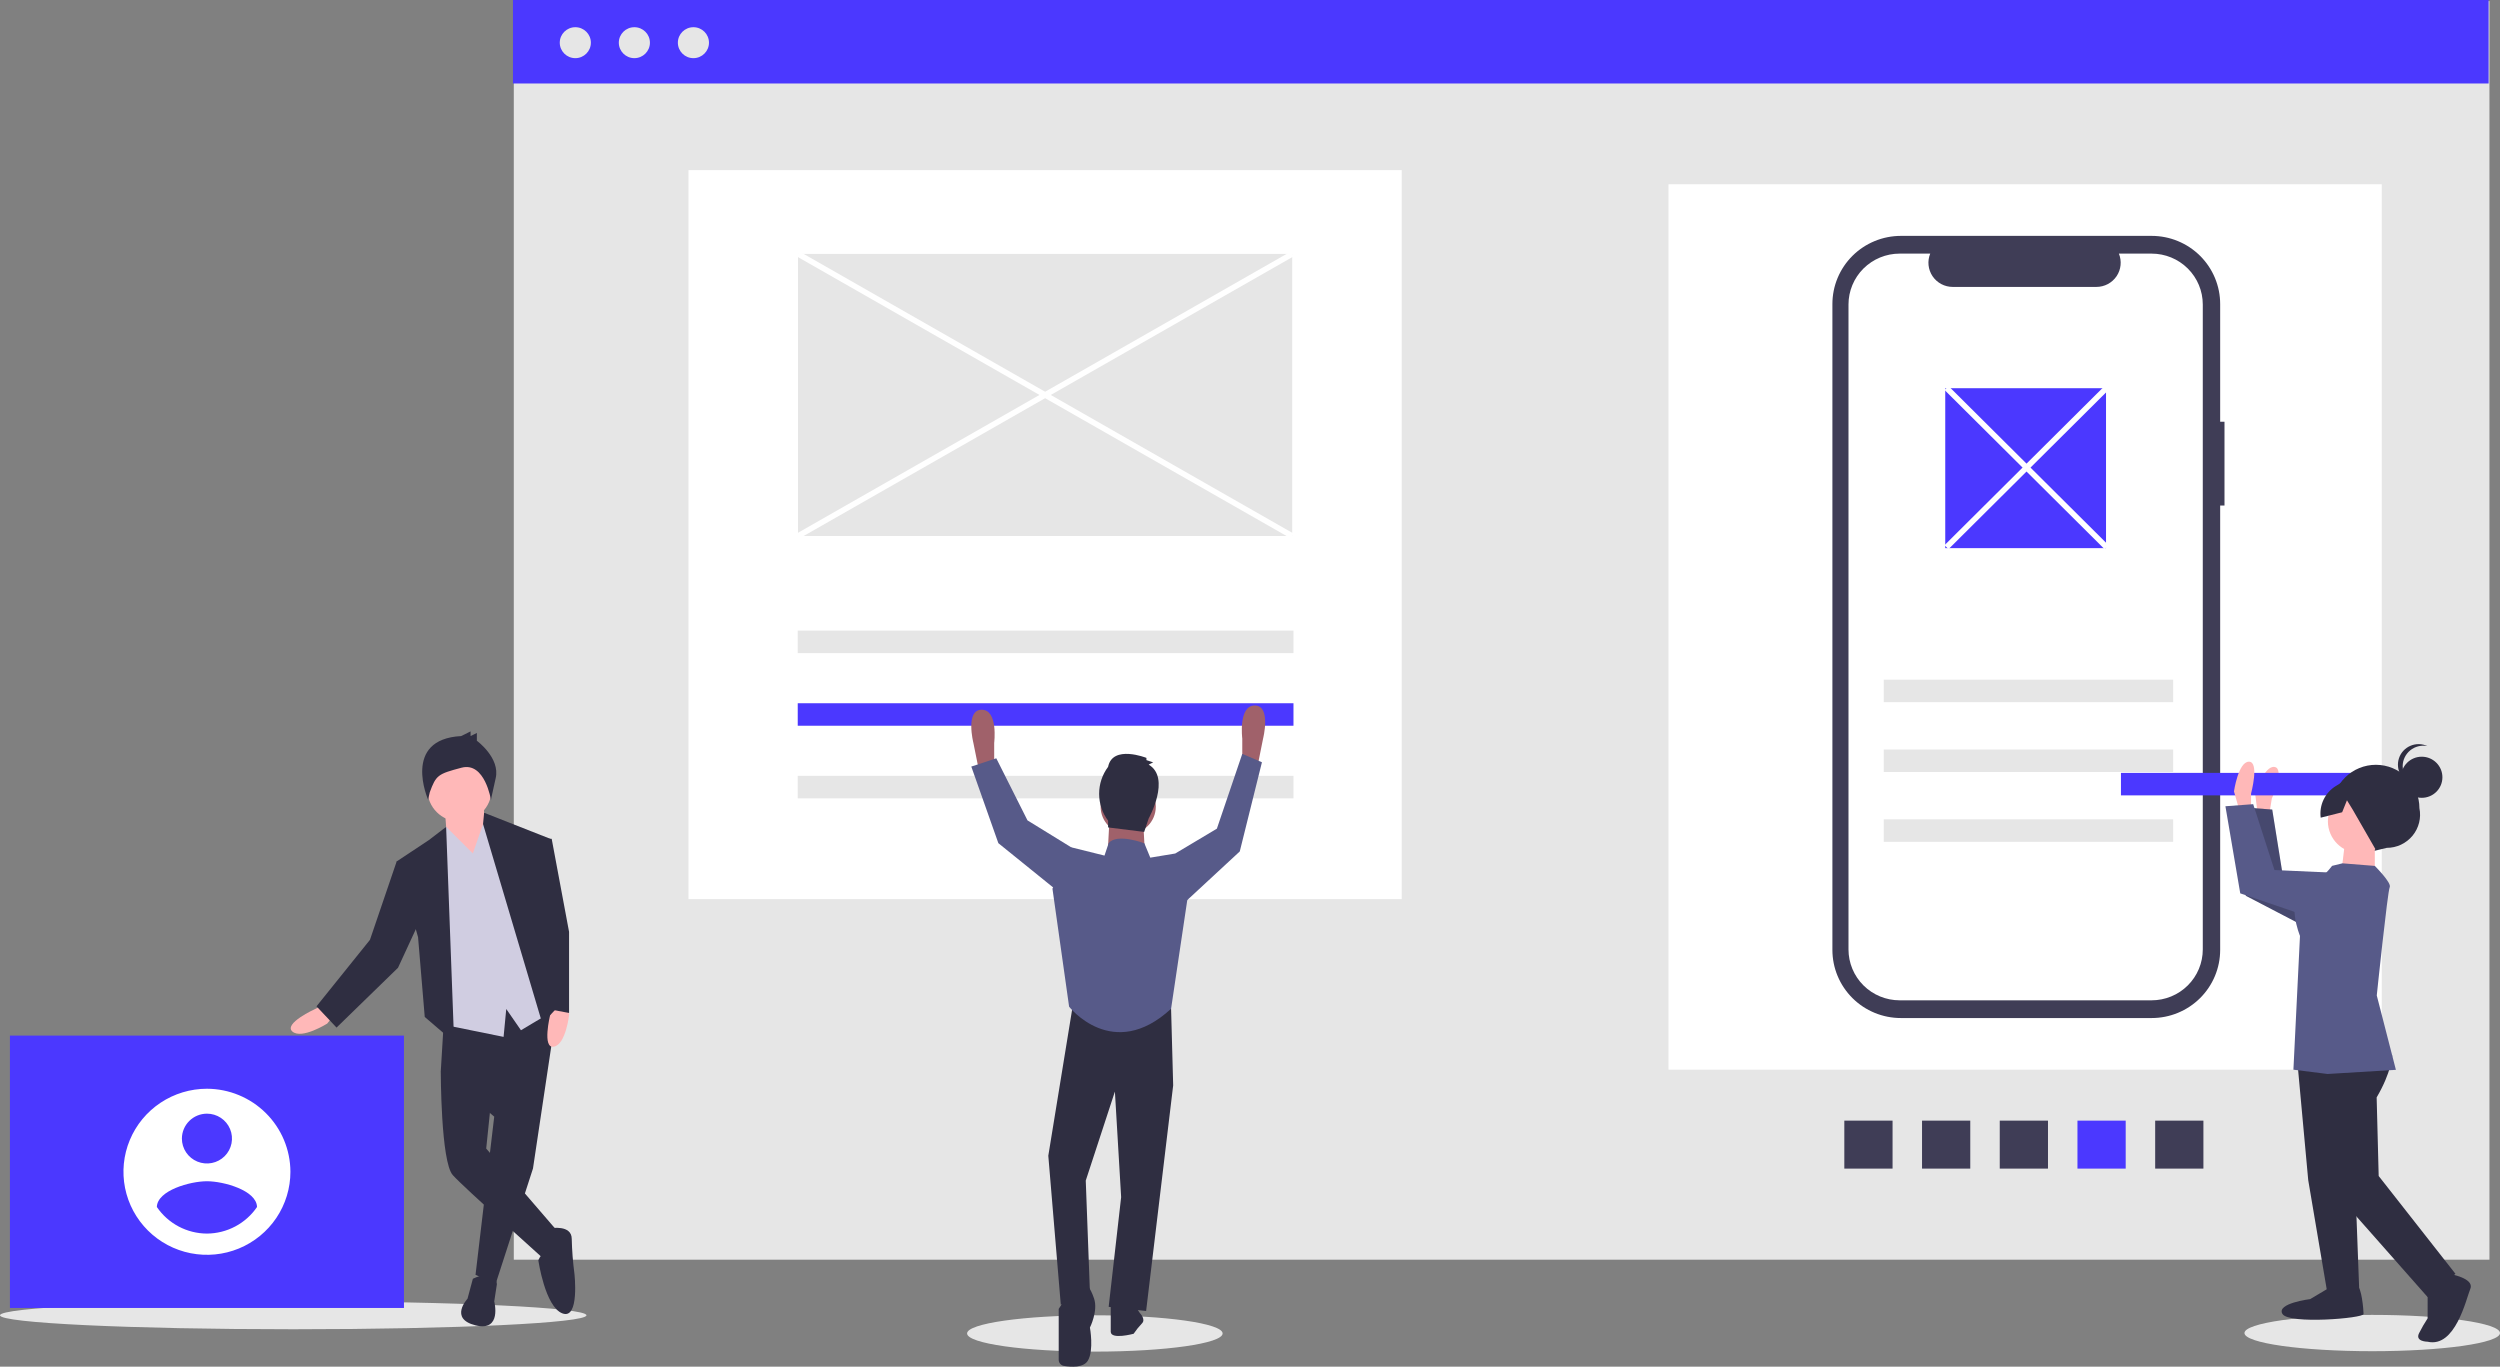 <svg width="300" height="164" viewBox="0 0 300 164" fill="none" xmlns="http://www.w3.org/2000/svg">
<rect x="0" y="0" width="300" height="164" fill="#808080" stroke="none"/>
<g clip-path="url(#clip0)">
<path d="M298.735 0.134H61.655V151.163H298.735V0.134Z" fill="#E6E6E6"/>
<path d="M168.208 20.415H82.619V107.895H168.208V20.415Z" fill="white"/>
<path d="M285.809 22.111H200.22V128.361H285.809V22.111Z" fill="white"/>
<path d="M284.668 162.144C293.136 162.144 300 161.168 300 159.965C300 158.762 293.136 157.787 284.668 157.787C276.201 157.787 269.336 158.762 269.336 159.965C269.336 161.168 276.201 162.144 284.668 162.144Z" fill="#E6E6E6"/>
<path d="M131.382 162.193C139.85 162.193 146.714 161.217 146.714 160.014C146.714 158.811 139.85 157.835 131.382 157.835C122.915 157.835 116.05 158.811 116.05 160.014C116.05 161.217 122.915 162.193 131.382 162.193Z" fill="#E6E6E6"/>
<path d="M35.188 159.511C54.621 159.511 70.375 158.761 70.375 157.836C70.375 156.91 54.621 156.16 35.188 156.16C15.754 156.16 0 156.91 0 157.836C0 158.761 15.754 159.511 35.188 159.511Z" fill="#E6E6E6"/>
<path d="M298.634 0H61.554V10.018H298.634V0Z" fill="#4B38FF"/>
<path d="M69.039 6.979C70.07 6.979 70.905 6.147 70.905 5.122C70.905 4.096 70.07 3.265 69.039 3.265C68.008 3.265 67.172 4.096 67.172 5.122C67.172 6.147 68.008 6.979 69.039 6.979Z" fill="#E6E6E6"/>
<path d="M76.125 6.979C77.156 6.979 77.991 6.147 77.991 5.122C77.991 4.096 77.156 3.265 76.125 3.265C75.094 3.265 74.258 4.096 74.258 5.122C74.258 6.147 75.094 6.979 76.125 6.979Z" fill="#E6E6E6"/>
<path d="M83.21 6.979C84.242 6.979 85.077 6.147 85.077 5.122C85.077 4.096 84.242 3.265 83.21 3.265C82.18 3.265 81.344 4.096 81.344 5.122C81.344 6.147 82.18 6.979 83.21 6.979Z" fill="#E6E6E6"/>
<path d="M266.939 50.611H266.42V36.483C266.42 35.409 266.207 34.346 265.794 33.354C265.381 32.362 264.776 31.46 264.012 30.701C263.249 29.942 262.343 29.34 261.345 28.929C260.348 28.518 259.279 28.306 258.2 28.306H228.108C227.029 28.306 225.96 28.518 224.962 28.929C223.965 29.34 223.059 29.942 222.295 30.701C221.532 31.46 220.927 32.362 220.513 33.354C220.1 34.346 219.888 35.409 219.888 36.483V113.989C219.888 115.062 220.1 116.126 220.513 117.118C220.927 118.11 221.532 119.011 222.295 119.771C223.059 120.53 223.965 121.132 224.962 121.543C225.96 121.954 227.029 122.165 228.108 122.165H258.2C259.279 122.165 260.348 121.954 261.345 121.543C262.343 121.132 263.249 120.53 264.012 119.771C264.776 119.011 265.381 118.11 265.794 117.118C266.207 116.126 266.42 115.062 266.42 113.989V60.667H266.939V50.611Z" fill="#3F3D56"/>
<path d="M258.195 30.434H254.267C254.447 30.874 254.516 31.352 254.467 31.825C254.419 32.298 254.254 32.753 253.987 33.148C253.72 33.542 253.36 33.866 252.938 34.09C252.516 34.313 252.045 34.43 251.566 34.43H234.327C233.849 34.43 233.378 34.313 232.956 34.09C232.534 33.866 232.174 33.542 231.907 33.147C231.64 32.753 231.475 32.298 231.426 31.825C231.377 31.352 231.446 30.874 231.627 30.434H227.958C227.152 30.434 226.354 30.591 225.609 30.898C224.864 31.205 224.187 31.655 223.617 32.222C223.047 32.789 222.595 33.462 222.287 34.203C221.978 34.944 221.819 35.738 221.819 36.54V113.932C221.819 114.734 221.978 115.528 222.287 116.269C222.595 117.01 223.047 117.683 223.617 118.25C224.187 118.817 224.864 119.267 225.609 119.573C226.354 119.88 227.152 120.038 227.958 120.038H258.195C259.001 120.038 259.799 119.88 260.544 119.573C261.289 119.267 261.965 118.817 262.535 118.25C263.106 117.683 263.558 117.01 263.866 116.269C264.175 115.528 264.334 114.734 264.334 113.932V36.54C264.334 34.92 263.687 33.367 262.535 32.222C261.384 31.077 259.823 30.434 258.195 30.434Z" fill="white"/>
<path d="M155.217 75.674H95.728V78.373H155.217V75.674Z" fill="#E6E6E6"/>
<path d="M155.217 84.389H95.728V87.088H155.217V84.389Z" fill="#4B38FF"/>
<path d="M155.217 93.103H95.728V95.802H155.217V93.103Z" fill="#E6E6E6"/>
<path d="M260.778 81.562H226.049V84.261H260.778V81.562Z" fill="#E6E6E6"/>
<path d="M260.778 89.942H226.049V92.641H260.778V89.942Z" fill="#E6E6E6"/>
<path d="M260.778 98.321H226.049V101.02H260.778V98.321Z" fill="#E6E6E6"/>
<path d="M264.409 140.233V134.476H258.621V140.233H264.409Z" fill="#3F3D56"/>
<path d="M255.083 140.233V134.476H249.295V140.233H255.083Z" fill="#4B38FF"/>
<path d="M245.758 140.233V134.476H239.97V140.233H245.758Z" fill="#3F3D56"/>
<path d="M236.433 140.233V134.476H230.644V140.233H236.433Z" fill="#3F3D56"/>
<path d="M227.107 140.233V134.476H221.319V140.233H227.107Z" fill="#3F3D56"/>
<path d="M252.723 46.586H233.43V65.777H252.723V46.586Z" fill="#4B38FF"/>
<path d="M117.804 92.371L117.555 92.868L116.805 89.142C116.805 89.142 115.806 85.168 117.804 85.168C119.802 85.168 119.303 89.142 119.303 89.142V91.874L117.804 92.371Z" fill="#A0616A"/>
<path d="M150.572 91.862L150.821 92.359L151.57 88.633C151.57 88.633 152.569 84.659 150.572 84.659C148.574 84.659 149.073 88.633 149.073 88.633V91.366L150.572 91.862Z" fill="#A0616A"/>
<path d="M128.793 120.307L125.796 138.689L127.295 156.575L130.791 155.084L130.291 141.67L133.788 130.988L134.537 143.657L133.039 156.823L137.534 157.32L140.781 130.243L140.531 121.052L128.793 120.307Z" fill="#2F2E41"/>
<path d="M128.793 154.339L127.045 157.071V163.177C127.045 163.353 127.108 163.523 127.222 163.657C127.337 163.791 127.496 163.88 127.67 163.908C128.527 164.047 130.019 164.147 130.541 163.281C131.29 162.039 130.791 159.307 130.791 159.307C130.791 159.307 131.79 157.32 131.29 155.829C130.791 154.339 130.292 154.09 130.292 154.09L128.793 154.339Z" fill="#2F2E41"/>
<path d="M136.285 156.823L136.784 157.568C136.784 157.568 137.534 158.313 137.034 158.81C136.668 159.196 136.333 159.611 136.035 160.052C136.035 160.052 133.288 160.797 133.288 159.804V156.574L136.285 156.823Z" fill="#2F2E41"/>
<path d="M135.385 100.089C137.213 100.089 138.696 98.615 138.696 96.796C138.696 94.978 137.213 93.503 135.385 93.503C133.557 93.503 132.075 94.978 132.075 96.796C132.075 98.615 133.557 100.089 135.385 100.089Z" fill="#A0616A"/>
<path d="M133.163 97.826L132.914 102.546L137.409 102.794L137.159 98.074L133.163 97.826Z" fill="#A0616A"/>
<path d="M138.033 102.918L137.324 101.195C137.324 101.195 134.037 99.937 133.038 101.179L132.539 102.67L128.543 101.676L126.295 106.644L128.293 120.803C128.293 120.803 133.538 127.51 140.53 121.052L142.528 107.638L141.03 102.421L138.033 102.918Z" fill="#575A89"/>
<path d="M140.531 103.415L141.03 102.421L146.025 99.44L149.073 90.465L151.432 91.471L148.772 102.173L141.53 108.88L140.531 103.415Z" fill="#575A89"/>
<path d="M129.043 102.173L128.543 101.676L123.299 98.447L119.553 90.995L116.556 91.988L119.802 101.179L127.794 107.638L129.043 102.173Z" fill="#575A89"/>
<path d="M137.842 91.754L138.383 91.484L137.572 91.215V90.946C137.572 90.946 133.512 89.331 132.971 92.023C132.272 92.956 131.895 94.089 131.895 95.253C131.895 96.417 132.272 97.55 132.971 98.483V99.291L137.301 99.829L137.842 98.214C137.842 98.214 140.548 93.369 137.842 91.754Z" fill="#2F2E41"/>
<path d="M38.781 120.599L37.819 121.077C37.819 121.077 33.97 122.832 35.093 123.789C36.215 124.746 39.262 122.832 39.262 122.832L39.904 122.034L38.781 120.599Z" fill="#FFB8B8"/>
<path d="M66.932 120.36L63.958 140.218L59.468 154.095L57.063 152.979L59.307 133.998L52.893 128.574L53.374 120.599L66.932 120.36Z" fill="#2F2E41"/>
<path d="M56.742 153.457C56.742 153.457 59.468 152.022 59.628 154.095L59.308 156.169C59.308 156.169 60.27 159.838 57.062 159.04C53.855 158.242 56.1 155.85 56.1 155.85L56.742 153.457Z" fill="#2F2E41"/>
<path d="M54.978 126.819L52.893 128.574C52.893 128.574 52.893 139.421 54.336 141.016C55.78 142.611 64.92 150.746 65.241 151.065C65.562 151.384 67.005 147.875 67.005 147.875L58.345 137.826L58.987 131.605L54.978 126.819Z" fill="#2F2E41"/>
<path d="M66.043 147.396C66.043 147.396 68.609 146.917 68.609 148.672C68.641 150.059 68.748 151.444 68.929 152.819C68.929 152.819 69.571 158.402 67.486 157.605C65.401 156.807 64.6 151.224 64.6 151.224C64.794 150.76 65.13 150.369 65.562 150.108C66.203 149.789 66.043 147.396 66.043 147.396Z" fill="#2F2E41"/>
<path d="M58.025 96.672L58.506 102.574L57.223 104.807L53.695 101.457L53.374 96.991L58.025 96.672Z" fill="#FFB8B8"/>
<path d="M55.138 98.586C57.264 98.586 58.987 96.872 58.987 94.758C58.987 92.644 57.264 90.93 55.138 90.93C53.013 90.93 51.29 92.644 51.29 94.758C51.29 96.872 53.013 98.586 55.138 98.586Z" fill="#FFB8B8"/>
<path d="M56.742 102.414L58.346 97.789L61.232 100.979L66.524 121.236L62.515 123.629L60.751 121.077L60.43 124.426L52.572 122.831L51.931 101.457L53.534 99.212L56.742 102.414Z" fill="#D0CDE1"/>
<path d="M54.497 125.065L53.535 99.224L51.45 100.819L47.601 103.371L50.167 112.463L50.969 122.034L54.497 125.065Z" fill="#2F2E41"/>
<path d="M48.724 103.531L47.601 103.371L44.394 112.782L37.98 120.758L40.385 123.31L47.762 116.132L50.488 110.23L48.724 103.531Z" fill="#2F2E41"/>
<path d="M66.237 120.745L66.018 121.792C66.018 121.792 65.017 125.884 66.468 125.601C67.918 125.318 68.296 121.753 68.296 121.753L68.065 120.758L66.237 120.745Z" fill="#FFB8B8"/>
<path d="M58.095 97.53L66.043 100.66L65.081 110.23L67.005 120.758L65.081 122.832L57.965 98.886L58.095 97.53Z" fill="#2F2E41"/>
<path d="M55.34 88.329L56.469 87.767V88.329L57.222 87.954V88.89C57.222 88.89 60.047 90.95 59.482 93.385C58.917 95.82 58.917 96.007 58.917 96.007C58.917 96.007 58.203 91.377 55.379 92.126C52.554 92.875 52.327 93.01 51.574 95.071L51.37 95.954C51.37 95.954 48.185 88.703 55.34 88.329Z" fill="#2F2E41"/>
<path d="M64.92 100.66H66.203L68.288 111.825V121.555L65.722 121.077L63.637 106.402L64.92 100.66Z" fill="#2F2E41"/>
<path d="M48.475 124.272H1.191V156.956H48.475V124.272Z" fill="#4B38FF"/>
<path d="M24.833 130.649C22.851 130.649 20.915 131.234 19.267 132.329C17.62 133.424 16.336 134.98 15.578 136.801C14.819 138.621 14.621 140.625 15.007 142.558C15.394 144.491 16.348 146.266 17.749 147.66C19.15 149.053 20.935 150.002 22.878 150.387C24.822 150.771 26.836 150.574 28.666 149.82C30.497 149.065 32.061 147.788 33.162 146.15C34.263 144.511 34.85 142.585 34.85 140.614C34.842 137.973 33.785 135.443 31.907 133.576C30.03 131.709 27.487 130.657 24.833 130.649ZM24.833 133.639C25.427 133.639 26.008 133.814 26.502 134.143C26.996 134.471 27.382 134.938 27.609 135.484C27.837 136.03 27.896 136.631 27.78 137.211C27.664 137.791 27.378 138.324 26.958 138.742C26.537 139.16 26.002 139.445 25.419 139.56C24.836 139.675 24.232 139.616 23.683 139.39C23.133 139.164 22.664 138.78 22.334 138.289C22.003 137.797 21.827 137.219 21.827 136.628C21.83 135.836 22.147 135.077 22.71 134.517C23.273 133.957 24.036 133.641 24.833 133.639ZM24.833 148.03C23.645 148.024 22.477 147.731 21.43 147.175C20.383 146.619 19.487 145.817 18.822 144.839C18.87 142.846 22.829 141.749 24.833 141.749C26.836 141.749 30.795 142.846 30.843 144.839C30.177 145.816 29.282 146.617 28.234 147.173C27.187 147.729 26.02 148.023 24.833 148.03Z" fill="white"/>
<path d="M155.066 30.47H95.761V64.322H155.066V30.47Z" fill="#E6E6E6"/>
<path d="M272.336 97.614L272.61 95.851C272.61 95.851 274.212 92.229 272.946 92.034C271.68 91.839 270.624 95.287 270.624 95.287L271.087 98.969L272.336 97.614Z" fill="#FFB8B8"/>
<path d="M285.298 107.608L273.982 105.347L272.667 97.149L269.336 96.893L269.499 107.492L279.331 112.619L285.298 107.608Z" fill="#575A89"/>
<path opacity="0.2" d="M285.298 107.608L273.982 105.347L272.667 97.149L269.336 96.893L269.499 107.492L279.331 112.619L285.298 107.608Z" fill="black"/>
<path d="M254.514 95.445H289.243V92.746H254.514V95.445Z" fill="#4B38FF"/>
<path d="M270.124 97.009L270.127 95.225C270.127 95.225 271.156 91.403 269.875 91.402C268.594 91.4 268.077 94.968 268.077 94.968L269.098 98.537L270.124 97.009Z" fill="#FFB8B8"/>
<path d="M284.854 102.119L286.407 101.742C286.999 101.743 287.584 101.613 288.12 101.361C288.655 101.109 289.128 100.742 289.504 100.286C289.879 99.83 290.148 99.297 290.291 98.725C290.434 98.153 290.447 97.557 290.329 96.979C290.33 96.296 290.196 95.621 289.934 94.99C289.673 94.359 289.288 93.786 288.804 93.302C288.319 92.819 287.744 92.436 287.11 92.174C286.477 91.912 285.798 91.777 285.112 91.776C284.426 91.775 283.746 91.909 283.112 92.169C282.478 92.429 281.901 92.811 281.416 93.293C280.93 93.775 280.544 94.348 280.281 94.978C280.018 95.608 279.882 96.284 279.881 96.966C279.68 97.661 279.666 98.396 279.841 99.099C280.015 99.801 280.372 100.445 280.876 100.966C281.38 101.488 282.012 101.869 282.71 102.071C283.408 102.274 284.148 102.29 284.854 102.119Z" fill="#2F2E41"/>
<path d="M275.723 127.854L276.987 141.618L279.275 155.129L283.119 155.133L282.623 141.88L280.593 125.821L275.723 127.854Z" fill="#2F2E41"/>
<path d="M279.789 154.365L277.225 155.891C277.225 155.891 273.124 156.396 273.892 157.671C274.659 158.946 283.627 158.193 283.628 157.683C283.629 157.174 283.376 154.37 282.864 154.369L279.789 154.365Z" fill="#2F2E41"/>
<path d="M287.068 126.665C287.068 126.665 286.995 128.633 285.198 131.689L285.442 141.12L294.652 152.855L291.317 155.654L280.059 142.897L277.26 127.602L280.852 124.038L287.068 126.665Z" fill="#2F2E41"/>
<path d="M293.883 152.854C293.883 152.854 296.957 153.367 296.443 154.641C295.929 155.914 294.64 161.775 291.31 161.006C291.31 161.006 289.773 161.004 290.287 159.985C290.595 159.372 290.938 158.777 291.314 158.202L291.318 154.889L293.883 152.854Z" fill="#2F2E41"/>
<path d="M283.19 102.377C285.313 102.377 287.033 100.666 287.033 98.554C287.033 96.443 285.313 94.731 283.19 94.731C281.067 94.731 279.347 96.443 279.347 98.554C279.347 100.666 281.067 102.377 283.19 102.377Z" fill="#FFB8B8"/>
<path d="M284.98 101.105L284.975 105.438L280.875 105.433L281.393 101.101L284.98 101.105Z" fill="#FFB8B8"/>
<path d="M279.852 103.903L281.095 103.599L284.977 103.909C284.977 103.909 287.024 105.95 286.767 106.46C286.51 106.969 285.213 119.456 285.213 119.456L287.508 128.379L279.308 128.878L275.209 128.364L275.998 112.308C275.998 112.308 274.21 107.973 276.518 106.702C277.821 106.022 278.959 105.066 279.852 103.903Z" fill="#575A89"/>
<path d="M284.463 104.928L272.934 104.404L270.382 96.5L267.05 96.75L268.83 107.202L279.331 110.783L284.463 104.928Z" fill="#575A89"/>
<path d="M290.609 95.738C291.979 95.738 293.089 94.634 293.089 93.272C293.089 91.909 291.979 90.805 290.609 90.805C289.24 90.805 288.129 91.909 288.129 93.272C288.129 94.634 289.24 95.738 290.609 95.738Z" fill="#2F2E41"/>
<path d="M288.321 91.946C288.322 91.581 288.403 91.221 288.56 90.891C288.718 90.561 288.946 90.27 289.23 90.039C289.514 89.808 289.846 89.643 290.202 89.555C290.558 89.467 290.929 89.459 291.289 89.531C290.972 89.382 290.626 89.301 290.275 89.295C289.924 89.288 289.576 89.356 289.254 89.494C288.931 89.631 288.642 89.835 288.404 90.092C288.167 90.35 287.987 90.654 287.877 90.985C287.767 91.317 287.728 91.667 287.765 92.015C287.801 92.362 287.911 92.697 288.087 92.999C288.264 93.301 288.503 93.562 288.788 93.765C289.073 93.968 289.399 94.109 289.743 94.177C289.318 93.978 288.958 93.662 288.706 93.267C288.454 92.872 288.321 92.413 288.321 91.946Z" fill="#2F2E41"/>
<path d="M286.194 93.345L282.851 92.732L280.28 94.335C279.648 94.729 279.143 95.295 278.824 95.966C278.506 96.637 278.388 97.385 278.484 98.121L281.058 97.472L281.635 96.034L282.322 97.153L285.107 101.998L287.928 100.472L289.725 97.671L286.194 93.345Z" fill="#2F2E41"/>
<path d="M95.929 30.179L95.593 30.76L154.899 64.613L155.234 64.031L95.929 30.179Z" fill="white"/>
<path d="M154.9 30.181L95.592 64.029L95.927 64.611L155.235 30.763L154.9 30.181Z" fill="white"/>
<path d="M233.818 46.321L233.341 46.795L252.548 65.9L253.025 65.426L233.818 46.321Z" fill="white"/>
<path d="M252.548 46.321L233.341 65.426L233.818 65.9L253.025 46.795L252.548 46.321Z" fill="white"/>
</g>
<defs>
<clipPath id="clip0">
<rect width="300" height="164" fill="white"/>
</clipPath>
</defs>
</svg>
